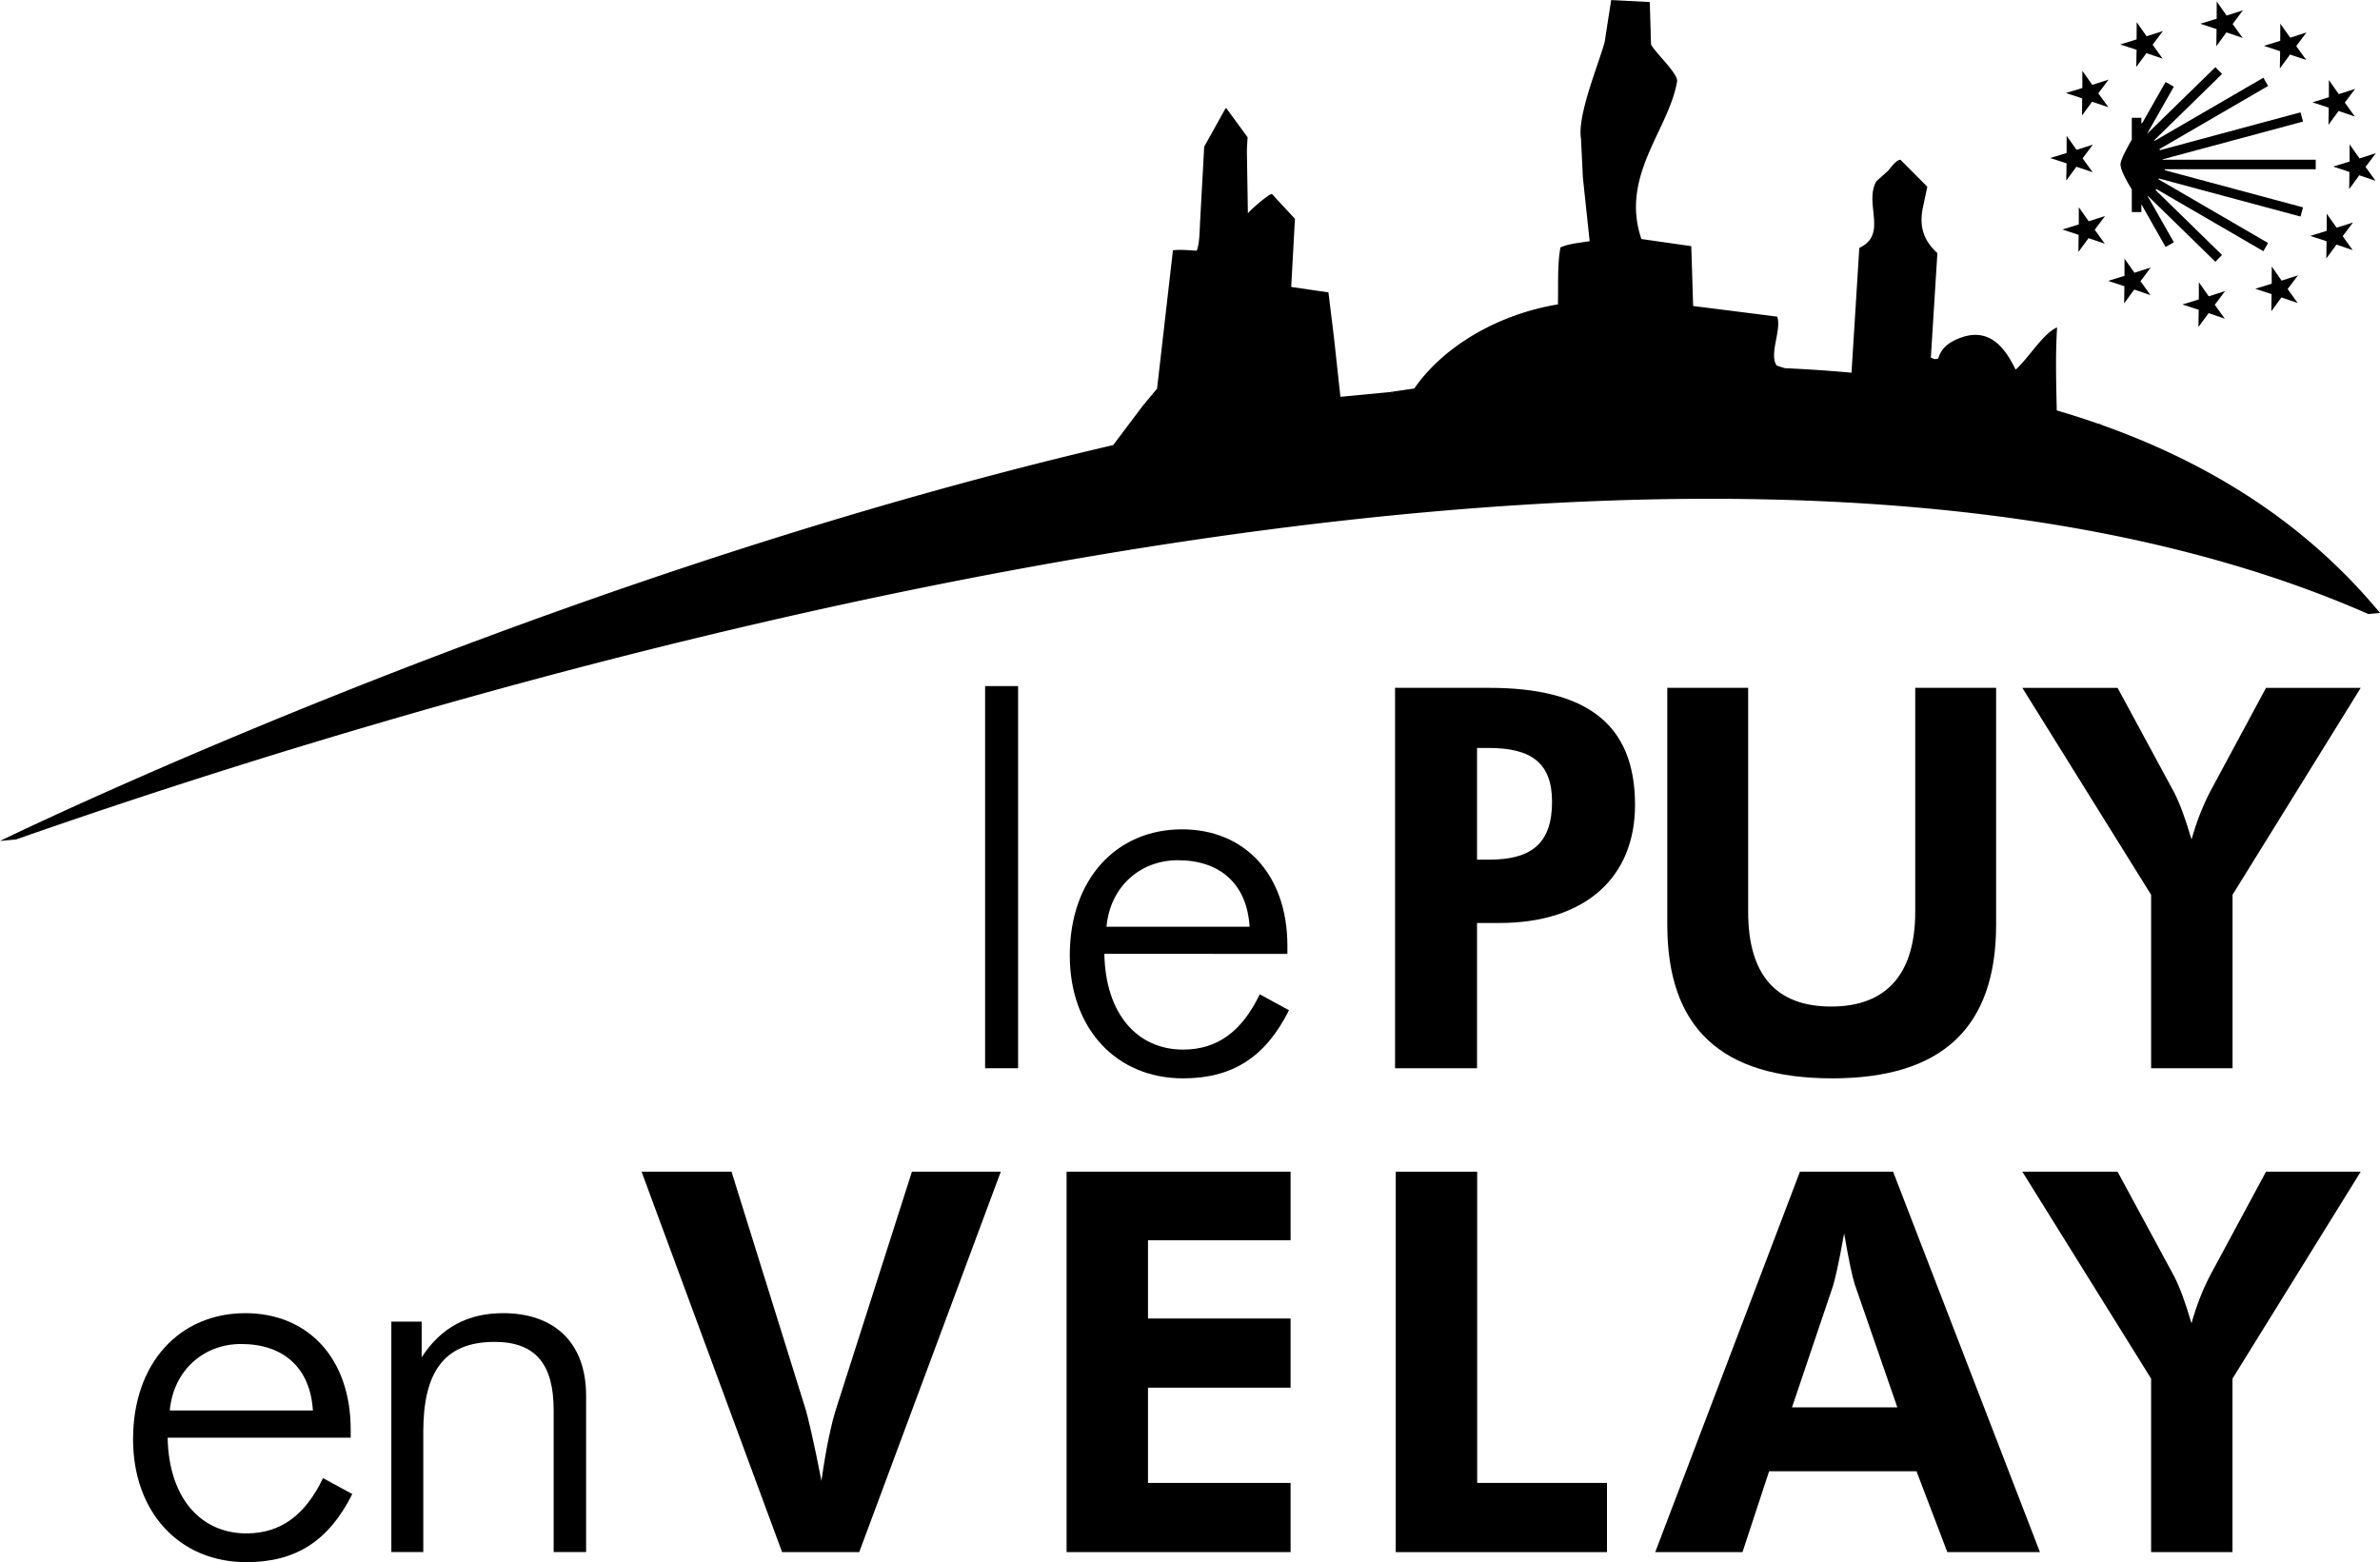 <svg id="Calque_1" data-name="Calque 1" xmlns="http://www.w3.org/2000/svg" viewBox="0 0 4001.78 2627.02"><path d="M1761.36,2698.25V2055.6h55.49v642.65Z" transform="translate(-104.99 -901.85)"/><path d="M1961.89,2505.92c1.78,101.1,55.48,161,132.4,161,58.16,0,99.26-31.27,128.85-93l49.2,26.81c-39.42,78.73-94.85,114.54-178.05,114.54-113.63,0-190.56-85-190.56-206.7,0-128.83,78.73-212.05,188.78-212.05,104.68,0,177.13,75.21,177.13,196v13.4Zm123.42-157.46c-62.61,0-113.59,43.84-119.86,111.81h240.66C2201.64,2388.68,2156.91,2348.46,2085.31,2348.46Z" transform="translate(-104.99 -901.85)"/><path d="M2450.68,2058.55h157.48c163.73,0,246,60,246,196.87C2854.2,2377,2771,2454,2626,2454H2588.5v244.27H2450.68Zm157.48,289c71.54,0,106.46-26.81,106.46-97.54,0-64.38-34-90.34-106.46-90.34H2588.5v187.88Z" transform="translate(-104.99 -901.85)"/><path d="M3461.31,2456.69c0,172.68-90.33,258.58-275.5,258.58-187,0-277.42-85-277.42-258.58V2058.55h136v376.68c0,106.48,47.41,159.27,139.57,159.27,93,0,141.35-54.59,141.35-159.27V2058.55h136Z" transform="translate(-104.99 -901.85)"/><path d="M3721.93,2406.6l-216.54-348h160.16l94.85,175.37c8.88,17,18.8,42.93,29.49,79.6,8.1-28.59,17.93-54.56,31.33-80.48l93.9-174.49h159.23l-215.52,348v291.65h-136.9Z" transform="translate(-104.99 -901.85)"/><path d="M1183.75,2872.26H1335l124.39,399c3.56,11.62,13.4,51.87,26.8,120.8,8-56.42,17-98.44,26-125.3l126.13-394.51h149.4l-238,639.7H1420Z" transform="translate(-104.99 -901.85)"/><path d="M1898.36,2872.26H2275v115.35H2035.24v131.58H2275v116.27H2035.24V3395.6H2275V3512H1898.36Z" transform="translate(-104.99 -901.85)"/><path d="M2451.84,2872.26h136.89V3395.6H2807V3512H2451.84Z" transform="translate(-104.99 -901.85)"/><path d="M3131.45,2872.26H3288.1L3535,3512H3379.28l-51.85-136H3079.61l-44.76,136H2888.14Zm92.25,189.64c-3.65-10.76-9.9-39.37-17.95-85.88-9,51-16.08,80.52-18.79,88.56l-68.86,204h177.13Z" transform="translate(-104.99 -901.85)"/><path d="M3721.92,3220.26l-216.52-348h160.13l94.84,175.34c8.88,17,18.82,43,29.43,79.62,8.1-28.65,17.9-54.63,31.33-80.52l94-174.44h159.21l-215.63,348V3512H3721.92Z" transform="translate(-104.99 -901.85)"/><path d="M386.89,3319.51c1.77,101.1,55.46,161,132.4,161,58.17,0,99.3-31.26,128.83-93l49.22,26.81c-39.38,78.72-94.86,114.54-178.05,114.54-113.62,0-190.58-85-190.58-206.7,0-128.79,78.77-212,188.81-212,104.69,0,177.12,75.19,177.12,195.93v13.44ZM510.33,3162c-62.6,0-113.62,43.87-119.88,111.83H631.11C626.68,3202.28,581.91,3162,510.33,3162Z" transform="translate(-104.99 -901.85)"/><path d="M763,3124.41h51v60c32.21-50.08,77.85-74.26,136.89-74.26,85.9,0,139.58,49.23,139.58,138.69v263h-54.55V3273c0-77-30.46-114.53-99.34-114.53-85,0-119.88,51-119.88,151.2v202.22H763Z" transform="translate(-104.99 -901.85)"/><path d="M2446.34,1560.44l-4.46.65c1.48.18,2.95.29,4.44.49C2446.32,1561.21,2446.34,1560.82,2446.34,1560.44Z" transform="translate(-104.99 -901.85)"/><path d="M3634,1614.76h8.55c-3.31-.15-6.59-.3-9.86-.48q-34.15-11.92-69.45-22.24c-.8-43-2.46-91.34.6-139.32a3.23,3.23,0,0,1-.63,0c-22.91,10-48.61,52.89-69.12,70.73-18.2-37.81-45.9-74.38-98.66-51.19-14.44,6.35-26.24,15.11-31.4,32.43-4.89,2-7.6.71-12.48-1.41q5.49-87.81,11-175.69c-17.07-16.22-32.14-37-24.64-75.32q3.83-18.23,7.69-36.42c-15.1-15.14-30.07-30.25-45.13-45.36-7.32.15-16.32,13.67-21.59,19.28q-9.47,8.48-19,17c-21.21,37.8,20.12,89-28.59,112q-6.55,104.92-13.14,209.87-55.24-5.1-111.92-7.61c-8.27-2.44-13.89-4.32-14.44-5.21-12.15-19.72,9-59.13,1.48-81.48q-70.7-9-141.42-17.88-1.51-50.29-3.12-100.65-41.93-6-83.86-12c-36.21-106.38,46.36-183.79,60-265,2.22-13.26-38-49.31-43.84-62.46q-1-35.52-2.07-71.07l-64.9-3.33q-5.49,35.13-10.93,70.34c-9.36,35.71-46.48,123-39.82,162.84,1.06,21.68,2.11,43.44,3.13,65.13q5.73,53.61,11.42,107.22c-16.76,2.62-35.68,4.35-49.14,10.49-5.37,29.33-3.43,63.64-4.17,95.74-100,16.57-191.83,69.66-241.6,141.5-12.16,1.66-24.36,3.55-36.55,5.33,0,.38,0,.77,0,1.14-1.49-.2-3-.31-4.44-.49l-83.19,7.94q-5.4-49.65-10.78-99.32-4.68-38.13-9.34-76.27-31.35-4.56-62.59-9.18,3.14-57.32,6.26-114.59-19.39-20.89-38.78-41.84c-6.66,1.16-36.15,26.85-40.32,32.78q-.9-53.05-1.71-106.17c.38-7.28.78-14.52,1.19-21.85q-17.7-24.22-35.42-48.43c-.48-.22-1-.39-1.46-.62q-18,32.45-36.09,64.94c-.6,11.45-1.23,23-1.85,34.39q-2.49,45.51-5,91.17c-.92,16.73-.89,37.43-5.7,49.31-13.33-.77-28.79-2.34-40-.6q-13.32,116.25-26.69,232.62-11.55,13.74-23,27.49-25.41,33.66-50.76,67.36C1004.3,1876.93,105,2316.06,105,2316.06l27.07-2.57c727.85-255,2788.88-891.17,3955.28-379l19.43-1.85C3983.41,1783.19,3821.62,1680.54,3634,1614.76Z" transform="translate(-104.99 -901.85)"/><path d="M3998.71,1186.41v-16H3741.43l-.23-.61,236.14-63.51-4.23-15.51-236.34,63.62-1-1.75,182.84-106.24-7.88-13.89L3727.9,1138.71l-.52-1-.09-.14,113.9-111.32L3830,1014.8l-115,112.26,45.15-79.42-13.89-7.93-39.12,68.87-.2-.69s-.45.79-1.44,2.29v-10.31h-16.05v36.74c-8.78,15.21-17.86,32.35-18.94,40.34-1.1,8.36,9,27.35,18.94,43.53v38h16.05v-13.2l40.76,71.86,13.89-7.91-44-77.42.49-.42L3830,1342.08l11.16-11.47-111.85-109.27.92-.69.29-1.06,180.16,104.69,7.88-13.8-184.21-107.12.29-.94.27-.46L3973.11,1266l4.23-15.43L3744.51,1188l1.06-1.54h253.14" transform="translate(-104.99 -901.85)"/><polyline points="3727.2 2.52 3743.83 26.17 3771.32 17.33 3753.99 40.42 3770.91 63.81 3743.52 54.47 3726.59 77.75 3726.97 48.96 3699.62 39.91 3727.17 31.45 3727.2 2.52"/><polyline points="3592.67 37.32 3609.31 60.96 3636.79 52.19 3619.48 75.25 3636.34 98.67 3609.01 89.37 3591.97 112.59 3592.49 83.76 3564.98 74.77 3592.53 66.23 3592.67 37.32"/><polyline points="3501.32 119.05 3517.96 142.68 3545.44 133.87 3528.13 156.95 3545.11 180.36 3517.71 171.05 3500.69 194.31 3501.05 165.46 3473.68 156.42 3501.28 148 3501.32 119.05"/><polyline points="3474.89 228.4 3491.62 252 3518.97 243.24 3501.75 266.29 3518.63 289.66 3491.3 280.41 3474.24 303.6 3474.74 274.71 3447.27 265.76 3474.85 257.25 3474.89 228.4"/><polyline points="3495.36 348.48 3511.99 372.12 3539.43 363.28 3522.12 386.35 3539.03 409.83 3511.7 400.5 3494.66 423.76 3495.09 394.92 3467.69 385.9 3495.33 377.39 3495.36 348.48"/><polyline points="3572.21 434.99 3588.89 458.66 3616.33 449.83 3599.06 472.92 3615.95 496.37 3588.55 486.94 3571.58 510.24 3572.01 481.35 3544.63 472.36 3572.14 463.85 3572.21 434.99"/><polyline points="3697.21 474.63 3713.8 498.32 3741.29 489.48 3723.98 512.55 3740.84 535.94 3713.58 526.61 3696.49 549.92 3696.94 521.01 3669.46 512.05 3697.14 503.56 3697.21 474.63"/><polyline points="3819.76 448.24 3836.33 471.9 3863.8 463.06 3846.48 486.1 3863.34 509.55 3836.04 500.19 3819.07 523.44 3819.47 494.63 3792.05 485.61 3819.67 477.08 3819.76 448.24"/><polyline points="3912.19 359.38 3928.83 382.89 3956.32 374.17 3939.05 397.16 3955.84 420.65 3928.65 411.32 3911.52 434.58 3911.9 405.7 3884.57 396.68 3912.15 388.21 3912.19 359.38"/><polyline points="3950.69 242.77 3967.32 266.42 3994.76 257.58 3977.5 280.69 3994.31 304.08 3966.96 294.75 3949.95 318.06 3950.39 289.21 3923 280.11 3950.6 271.67 3950.69 242.77"/><polyline points="3915.84 134.65 3932.47 158.31 3959.92 149.47 3942.61 172.5 3959.51 195.96 3932.2 186.62 3915.1 209.96 3915.57 181.09 3888.2 172.09 3915.82 163.47 3915.84 134.65"/><polyline points="3834.17 39.79 3850.83 63.41 3878.22 54.51 3860.91 77.57 3877.86 100.94 3850.51 91.73 3833.4 115.02 3833.88 86.16 3806.53 77.08 3834.03 68.63 3834.17 39.79"/></svg>